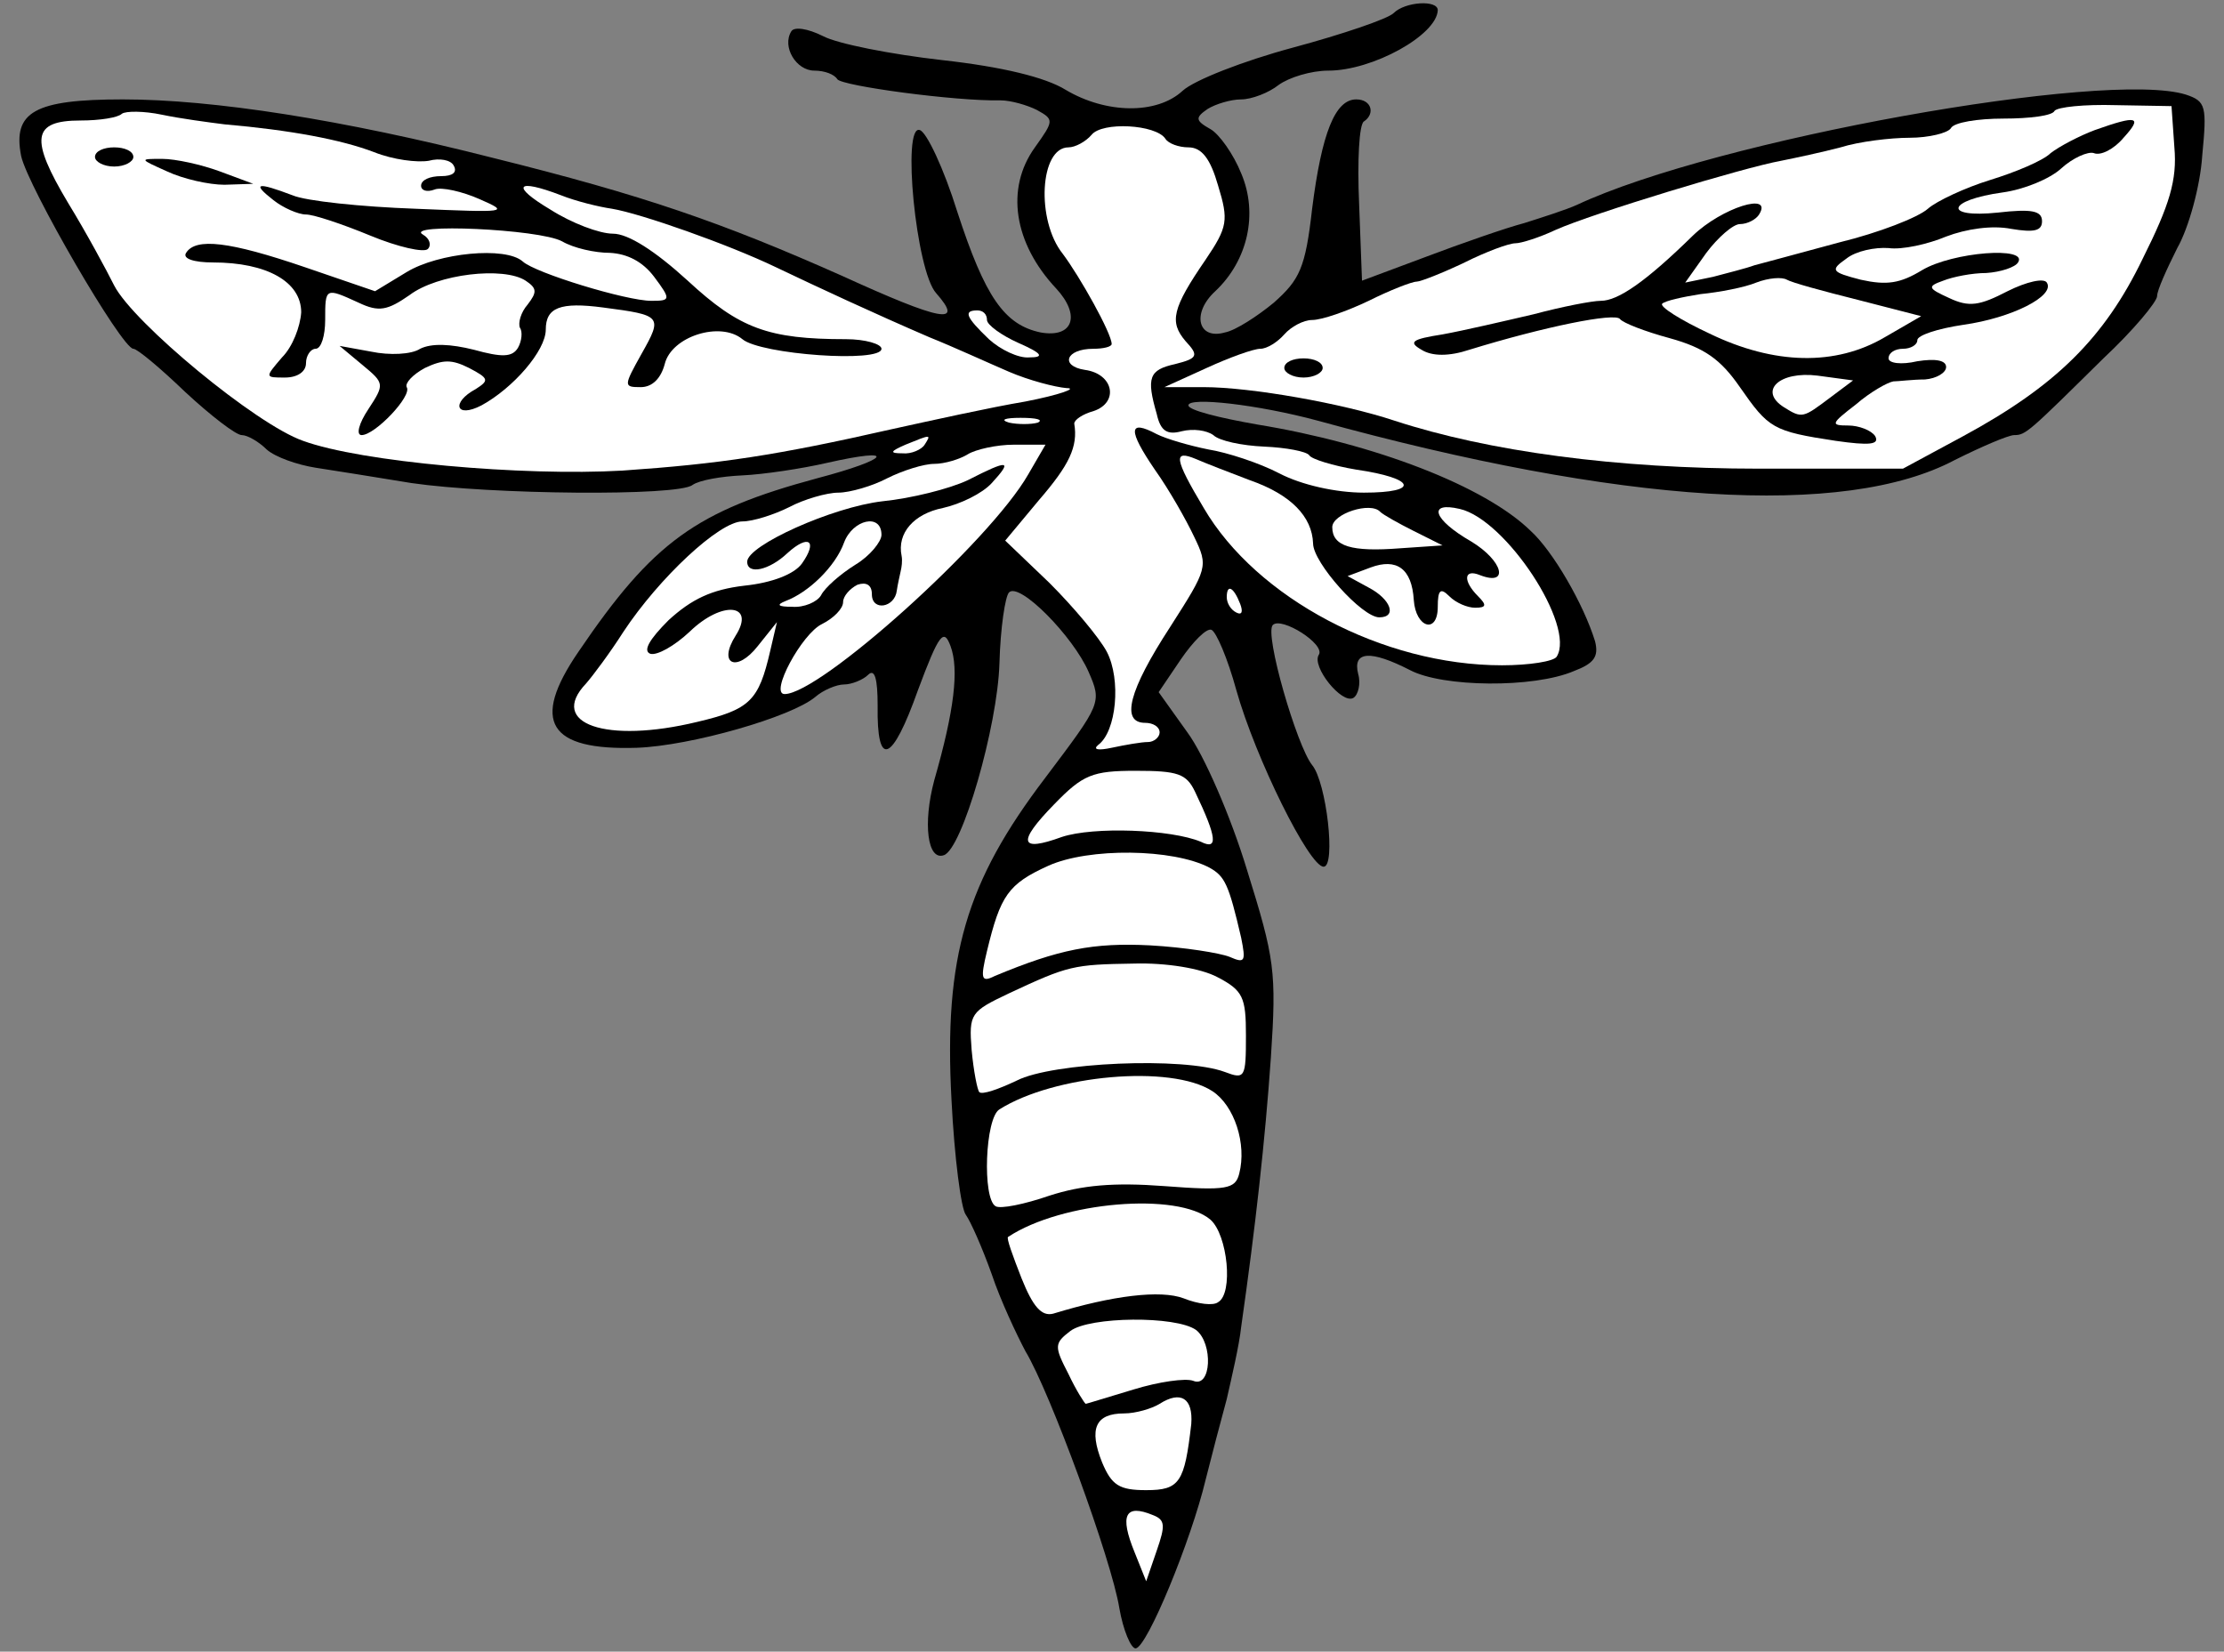 <?xml version="1.0" encoding="UTF-8" standalone="no"?>
<!DOCTYPE svg PUBLIC "-//W3C//DTD SVG 1.1//EN" "http://www.w3.org/Graphics/SVG/1.1/DTD/svg11.dtd">
<svg xmlns:xl="http://www.w3.org/1999/xlink" xmlns="http://www.w3.org/2000/svg" xmlns:dc="http://purl.org/dc/elements/1.1/" version="1.1" viewBox="36 76.5 297.694 221.083" width="297.694" height="221.083">
  <rect x="36" y="76.5" width="297.694" height="221.083" fill="#808080" stroke="none"/>
  <defs>
    <clipPath id="artboard_clip_path">
      <path d="M 36 76.5 L 333.694 76.5 L 333.694 297.583 L 36 297.583 Z"/>
    </clipPath>
  </defs>
  <g id="Wasp_(1)" stroke="none" stroke-opacity="1" fill-opacity="1" stroke-dasharray="none" fill="none">
    <title>Wasp (1)</title>
    <g id="Wasp_(1)_Layer_2" clip-path="url(#artboard_clip_path)">
      <title>Layer 2</title>
      <g id="Group_3">
        <g id="Graphic_29">
          <path d="M 222.547 78.25 C 221.777 79.021 215.743 81.075 209.067 82.872 C 202.391 84.669 195.843 87.237 194.303 88.649 C 190.836 91.859 184.032 91.731 178.64 88.521 C 175.944 86.852 170.166 85.44 162.078 84.541 C 155.274 83.771 148.084 82.359 146.158 81.331 C 144.104 80.304 142.307 80.048 141.922 80.69 C 140.638 82.744 142.564 85.953 145.003 85.953 C 146.415 85.953 147.699 86.467 148.084 87.109 C 148.726 88.007 163.875 90.062 169.91 89.933 C 171.322 89.933 173.504 90.575 174.788 91.217 C 177.099 92.501 177.099 92.629 174.531 96.224 C 170.552 101.745 171.707 109.063 177.356 115.097 C 180.694 118.691 179.667 121.773 175.302 121.002 C 170.423 119.975 167.855 116.252 164.132 104.826 C 162.335 99.049 160.024 94.17 159.125 93.913 C 156.686 93.014 158.612 112.786 161.308 115.739 C 165.159 120.104 161.95 119.462 148.726 113.428 C 132.55 106.238 122.15 102.643 101.994 97.636 C 81.838 92.501 64.506 89.805 52.438 89.805 C 40.626 89.805 37.673 91.474 38.829 97.38 C 39.728 101.488 52.309 123.185 53.85 123.185 C 54.363 123.185 57.445 125.753 60.783 128.962 C 64.249 132.172 67.587 134.739 68.357 134.739 C 69.128 134.739 70.668 135.638 71.695 136.665 C 72.851 137.692 75.804 138.719 78.243 139.105 C 80.682 139.49 86.46 140.388 91.081 141.159 C 101.609 142.699 126.772 142.956 128.698 141.415 C 129.597 140.774 132.55 140.26 135.374 140.132 C 138.199 140.003 143.334 139.233 146.672 138.463 C 156.301 136.28 155.145 137.949 145.388 140.517 C 129.212 144.882 123.434 148.99 113.42 163.754 C 107.001 173.126 109.44 176.978 121.252 176.593 C 128.441 176.336 141.922 172.485 145.131 169.788 C 146.158 168.89 147.956 168.119 148.983 168.119 C 150.01 168.119 151.551 167.478 152.192 166.836 C 153.091 165.937 153.476 167.349 153.476 170.944 C 153.348 179.417 155.402 178.647 158.869 168.89 C 161.693 161.315 162.335 160.545 163.234 162.984 C 164.389 166.065 163.747 171.586 161.051 180.958 C 159.51 186.735 160.152 191.742 162.335 190.972 C 164.774 190.202 169.524 173.768 169.781 165.295 C 169.91 160.545 170.552 156.308 171.065 155.795 C 172.477 154.382 179.667 161.7 181.721 166.45 C 183.518 170.559 183.39 170.687 175.944 180.573 C 165.288 194.567 162.335 204.581 163.362 223.71 C 163.747 231.413 164.646 238.346 165.288 239.116 C 165.93 240.015 167.47 243.481 168.754 247.076 C 169.91 250.542 172.092 255.164 173.248 257.347 C 176.586 262.867 184.802 285.335 185.829 291.754 C 186.343 294.707 187.37 297.146 188.012 297.146 C 189.552 297.018 195.458 282.639 197.384 274.55 C 198.154 271.469 199.438 266.591 200.208 263.766 C 200.85 260.942 201.877 256.577 202.134 254.137 C 204.06 240.657 205.344 229.102 206.114 218.061 C 206.884 206.506 206.628 204.837 202.904 192.898 C 200.722 185.708 197.127 177.492 194.945 174.539 L 191.093 169.147 L 194.046 164.781 C 195.715 162.342 197.512 160.545 198.154 160.802 C 198.796 161.058 200.337 164.653 201.492 168.89 C 204.06 178.005 211.249 192.513 213.175 192.513 C 214.844 192.513 213.56 181.215 211.635 178.904 C 209.58 176.336 205.215 161.315 206.371 160.16 C 207.526 159.004 213.432 162.727 212.533 164.14 C 211.506 165.68 215.614 170.816 217.155 169.917 C 217.797 169.532 218.182 167.991 217.797 166.707 C 217.027 163.626 219.466 163.498 224.73 166.194 C 229.095 168.505 241.291 168.633 246.684 166.322 C 249.38 165.295 250.022 164.396 249.508 162.342 C 247.967 157.335 243.859 150.274 240.906 147.578 C 234.744 141.544 219.98 135.895 204.317 133.327 C 199.181 132.429 195.073 131.401 195.073 130.76 C 195.073 129.604 204.317 130.631 212.405 132.814 C 252.974 143.983 282.888 145.909 297.652 138.077 C 301.247 136.28 304.842 134.739 305.612 134.739 C 307.153 134.739 307.538 134.354 317.552 124.469 C 321.532 120.746 324.741 116.894 324.741 116.124 C 324.741 115.353 326.025 112.529 327.438 109.704 C 328.978 107.008 330.519 101.359 330.776 97.38 C 331.417 90.704 331.289 90.062 328.593 89.163 C 317.937 85.825 265.685 95.197 247.069 103.927 C 245.657 104.569 242.447 105.596 240.008 106.366 C 237.568 107.008 231.663 109.063 226.912 110.86 L 218.311 114.07 L 217.925 103.799 C 217.669 98.021 217.925 93.143 218.567 92.758 C 220.108 91.731 219.594 89.805 217.54 89.805 C 214.716 89.805 212.918 94.298 211.635 104.441 C 210.736 112.401 209.966 113.941 206.499 117.022 C 204.317 118.82 201.364 120.746 199.952 121.002 C 196.357 122.029 195.458 118.435 198.668 115.482 C 203.033 111.373 204.445 105.083 202.134 99.69 C 201.107 97.123 199.181 94.427 198.026 93.785 C 195.972 92.629 195.972 92.244 197.641 91.089 C 198.668 90.447 200.722 89.805 202.134 89.805 C 203.546 89.805 205.857 88.906 207.141 87.879 C 208.553 86.852 211.506 85.953 213.817 85.953 C 219.723 85.953 228.325 81.203 228.453 77.865 C 228.453 76.453 224.088 76.71 222.547 78.25 Z" fill="black"/>
        </g>
        <g id="Graphic_28">
          <path d="M 327.052 96.224 C 327.438 100.589 326.41 103.927 322.816 111.117 C 317.68 121.773 311.133 128.192 298.808 134.868 L 290.72 139.233 L 271.462 139.233 C 252.333 139.233 235.257 136.922 222.676 132.814 C 215.743 130.503 203.418 128.32 197.127 128.32 L 191.863 128.32 L 197.512 125.753 C 200.594 124.34 203.803 123.185 204.702 123.185 C 205.601 123.185 207.013 122.286 207.911 121.259 C 208.81 120.232 210.479 119.333 211.635 119.333 C 212.918 119.333 216.256 118.178 219.209 116.766 C 222.034 115.353 224.987 114.198 225.629 114.198 C 226.142 114.198 229.095 113.042 232.048 111.63 C 234.872 110.218 237.953 109.063 238.852 109.063 C 239.622 109.063 242.062 108.292 244.244 107.265 C 249.123 105.083 269.408 98.92 274.415 98.021 C 276.34 97.636 279.935 96.866 282.375 96.224 C 284.814 95.454 289.051 94.94 291.618 94.94 C 294.186 94.94 296.754 94.298 297.139 93.656 C 297.524 92.886 300.734 92.373 304.2 92.373 C 307.666 92.373 310.748 91.987 311.004 91.345 C 311.389 90.832 314.984 90.447 319.221 90.575 L 326.667 90.704 L 327.052 96.224 Z" fill="#FFFFFF"/>
        </g>
        <g id="Graphic_27">
          <path d="M 66.046 93.143 C 74.905 93.913 81.709 95.197 86.074 96.866 C 88.642 97.893 91.852 98.278 93.392 98.021 C 94.805 97.636 96.345 97.893 96.73 98.663 C 97.244 99.562 96.602 100.076 95.061 100.076 C 93.521 100.076 92.365 100.589 92.365 101.359 C 92.365 102.001 93.136 102.258 94.163 101.873 C 95.061 101.488 97.886 102.13 100.197 103.157 C 104.305 104.954 103.92 104.954 91.595 104.441 C 84.405 104.184 76.959 103.414 75.162 102.643 C 70.411 100.846 69.641 100.974 72.594 103.285 C 73.878 104.312 75.932 105.211 76.959 105.211 C 77.986 105.211 81.838 106.495 85.561 108.035 C 89.284 109.576 92.75 110.346 93.264 109.833 C 93.777 109.319 93.521 108.421 92.622 107.907 C 89.926 106.366 108.157 107.137 111.238 108.806 C 112.778 109.704 115.603 110.346 117.657 110.346 C 119.968 110.475 122.022 111.502 123.563 113.556 C 125.874 116.637 125.745 116.766 123.178 116.766 C 119.84 116.766 107.643 113.042 105.974 111.502 C 103.663 109.448 94.676 110.346 90.439 112.914 L 86.203 115.482 L 76.831 112.272 C 66.688 108.806 62.195 108.292 60.911 110.346 C 60.397 111.117 61.938 111.63 64.506 111.63 C 71.695 111.63 76.317 114.198 76.317 118.306 C 76.189 120.232 75.162 122.928 73.749 124.34 C 71.439 127.036 71.439 127.036 74.135 127.036 C 75.804 127.036 76.959 126.266 76.959 125.111 C 76.959 124.084 77.601 123.185 78.243 123.185 C 79.013 123.185 79.527 121.387 79.527 119.333 C 79.527 114.968 79.527 114.968 84.02 117.022 C 86.716 118.306 87.872 118.049 90.825 115.995 C 94.548 113.171 103.406 112.144 106.359 114.07 C 107.9 115.097 107.9 115.61 106.616 117.279 C 105.717 118.306 105.332 119.718 105.589 120.36 C 105.974 120.874 105.846 122.158 105.332 123.056 C 104.562 124.34 103.15 124.34 99.426 123.313 C 96.345 122.543 93.777 122.415 92.237 123.185 C 91.081 123.955 88.129 124.084 85.689 123.57 L 81.453 122.8 L 84.534 125.367 C 87.487 127.807 87.487 127.935 85.304 131.273 C 84.02 133.199 83.635 134.739 84.405 134.739 C 86.203 134.739 91.21 129.476 90.439 128.32 C 90.183 127.807 91.21 126.651 92.879 125.753 C 95.318 124.597 96.474 124.597 98.784 125.753 C 101.481 127.165 101.481 127.422 99.683 128.577 C 96.345 130.374 96.987 132.557 100.453 130.76 C 104.69 128.449 109.055 123.442 109.055 120.617 C 109.055 117.664 110.981 116.894 116.758 117.664 C 124.59 118.691 124.718 118.82 121.894 123.827 C 119.454 128.192 119.454 128.32 121.765 128.32 C 123.306 128.32 124.461 127.165 124.975 125.239 C 125.874 121.516 132.421 119.462 135.374 121.901 C 137.813 123.955 153.99 125.111 153.99 123.185 C 153.99 122.543 151.807 121.901 149.24 121.901 C 138.84 121.901 134.989 120.489 128.056 114.07 C 123.691 110.09 120.096 107.779 118.042 107.779 C 116.245 107.779 112.522 106.366 109.697 104.569 C 104.305 101.359 105.075 100.332 111.109 102.643 C 113.035 103.414 116.116 104.184 117.914 104.441 C 121.765 105.083 133.448 109.191 139.868 112.272 C 145.517 114.968 152.963 118.435 160.409 121.644 C 163.619 122.928 168.369 125.111 171.065 126.266 C 173.761 127.422 177.227 128.32 178.768 128.449 C 180.309 128.449 177.869 129.347 173.248 130.246 C 168.626 131.016 160.537 132.814 155.274 133.969 C 139.996 137.436 132.421 138.591 119.326 139.49 C 105.974 140.26 84.277 138.334 76.574 135.51 C 70.283 133.327 53.85 119.718 51.282 114.711 C 50.255 112.657 47.559 107.65 45.12 103.67 C 39.984 95.069 40.241 92.629 46.789 92.629 C 49.356 92.629 51.796 92.244 52.309 91.731 C 52.823 91.345 55.262 91.345 57.701 91.859 C 60.141 92.373 63.992 92.886 66.046 93.143 Z" fill="#FFFFFF"/>
        </g>
        <g id="Graphic_26">
          <path d="M 191.992 95.069 C 192.377 95.711 193.789 96.224 195.073 96.224 C 196.87 96.224 198.026 97.765 199.053 101.359 C 200.465 105.981 200.337 106.88 197.384 111.245 C 192.89 117.793 192.505 119.59 194.688 122.158 C 196.485 124.084 196.357 124.469 193.276 125.239 C 189.809 126.009 189.424 127.036 190.836 131.915 C 191.35 134.226 192.249 134.739 194.174 134.226 C 195.715 133.841 197.512 134.098 198.411 134.739 C 199.181 135.51 202.262 136.152 205.215 136.28 C 208.168 136.408 210.864 136.922 211.249 137.436 C 211.506 137.949 214.459 138.848 217.54 139.361 C 225.5 140.517 226.142 142.443 218.567 142.443 C 214.844 142.443 210.222 141.415 207.269 139.875 C 204.573 138.463 200.208 137.05 197.769 136.665 C 195.201 136.152 192.12 135.253 190.836 134.611 C 186.985 132.557 186.985 134.098 190.579 139.361 C 192.505 142.057 194.816 146.166 195.843 148.348 C 197.769 152.328 197.641 152.585 192.634 160.416 C 187.113 168.89 185.958 173.255 189.296 173.255 C 190.323 173.255 191.221 173.768 191.221 174.539 C 191.221 175.181 190.451 175.823 189.681 175.823 C 188.782 175.823 186.6 176.208 184.802 176.593 C 183.005 176.978 182.234 176.85 183.005 176.208 C 185.444 174.41 186.086 167.478 184.16 163.754 C 183.133 161.829 179.667 157.72 176.457 154.511 L 170.552 148.862 L 175.045 143.47 C 179.153 138.719 180.309 136.28 179.795 133.199 C 179.795 132.685 180.951 131.915 182.363 131.53 C 185.829 130.374 185.059 126.523 181.207 126.009 C 177.869 125.496 178.64 123.185 182.363 123.185 C 183.647 123.185 184.802 122.928 184.802 122.543 C 184.802 121.131 180.565 113.556 178.255 110.475 C 174.66 105.981 175.173 96.224 179.025 96.224 C 179.924 96.224 181.336 95.454 182.106 94.555 C 183.518 92.758 190.708 93.143 191.992 95.069 Z" fill="#FFFFFF"/>
        </g>
        <g id="Graphic_25">
          <path d="M 168.112 119.333 C 168.112 119.975 170.038 121.387 172.349 122.415 C 175.559 123.827 175.815 124.34 173.761 124.34 C 172.349 124.469 169.91 123.313 168.369 121.901 C 165.288 118.948 164.903 118.049 166.828 118.049 C 167.599 118.049 168.112 118.563 168.112 119.333 Z" fill="#FFFFFF"/>
        </g>
        <g id="Graphic_24">
          <path d="M 174.917 133.07 C 174.018 133.327 172.22 133.327 171.065 133.07 C 169.781 132.685 170.552 132.429 172.606 132.429 C 174.788 132.429 175.687 132.685 174.917 133.07 Z" fill="#FFFFFF"/>
        </g>
        <g id="Graphic_23">
          <path d="M 159.767 136.023 C 159.382 136.665 157.97 137.307 156.814 137.179 C 155.017 137.179 155.145 136.922 157.2 136.023 C 160.666 134.611 160.666 134.611 159.767 136.023 Z" fill="#FFFFFF"/>
        </g>
        <g id="Graphic_22">
          <path d="M 173.633 140.003 C 168.497 148.99 145.773 169.403 141.023 169.403 C 138.969 169.403 143.334 161.315 146.03 160.031 C 147.571 159.261 148.855 157.977 148.855 157.078 C 148.855 156.308 149.753 155.281 150.78 154.767 C 151.936 154.382 152.706 154.767 152.706 156.051 C 152.706 158.362 155.787 157.849 156.044 155.538 C 156.172 154.639 156.429 153.612 156.558 152.97 C 156.686 152.457 156.814 151.558 156.686 150.916 C 156.044 147.835 158.355 145.267 162.207 144.497 C 164.517 143.983 167.47 142.571 168.754 141.159 C 171.579 138.077 171.065 137.949 165.544 140.774 C 163.105 141.929 157.97 143.213 154.118 143.598 C 147.442 144.368 136.016 149.504 136.016 151.686 C 136.016 153.484 138.969 152.842 141.408 150.531 C 144.233 147.963 145.517 148.862 143.334 151.943 C 142.307 153.355 139.354 154.511 135.631 154.896 C 131.266 155.409 128.57 156.693 125.488 159.518 C 122.921 162.085 122.022 163.626 123.049 164.011 C 123.948 164.268 126.259 162.984 128.313 161.058 C 132.678 156.822 137.172 157.335 134.475 161.572 C 132.036 165.423 134.604 166.579 137.428 162.984 L 139.996 159.774 L 139.097 163.626 C 137.557 170.302 136.401 171.457 129.34 173.126 C 117.143 176.079 109.312 173.383 114.447 167.991 C 115.346 166.964 117.657 163.883 119.454 161.058 C 124.205 153.869 132.293 146.294 135.374 146.294 C 136.786 146.294 139.611 145.395 141.665 144.368 C 143.591 143.341 146.672 142.443 148.213 142.443 C 149.753 142.443 152.834 141.544 154.76 140.517 C 156.814 139.49 159.639 138.591 161.051 138.591 C 162.463 138.591 164.517 137.949 165.544 137.307 C 166.572 136.665 169.396 136.023 171.707 136.023 L 175.944 136.023 L 173.633 140.003 Z" fill="#FFFFFF"/>
        </g>
        <g id="Graphic_21">
          <path d="M 203.29 140.774 C 208.81 142.699 211.635 145.652 211.763 149.247 C 211.763 151.815 218.311 159.133 220.622 159.133 C 223.061 159.133 222.162 156.693 219.209 155.153 L 216.385 153.612 L 219.466 152.457 C 222.932 151.173 224.987 152.585 225.243 156.822 C 225.5 160.545 228.453 161.443 228.453 157.72 C 228.453 155.409 228.838 155.153 229.994 156.308 C 230.892 157.207 232.433 157.849 233.46 157.849 C 235.001 157.849 235.001 157.464 233.845 156.308 C 231.791 154.254 231.919 152.585 234.102 153.484 C 238.082 155.024 237.183 151.558 232.946 148.99 C 227.811 146.037 227.041 143.598 231.406 144.625 C 237.568 146.037 246.94 160.288 244.373 164.396 C 243.988 165.038 240.65 165.552 237.055 165.552 C 221.135 165.552 204.188 156.565 197.127 144.497 C 193.147 137.821 193.019 136.665 196.1 137.949 C 197.256 138.463 200.594 139.746 203.29 140.774 Z" fill="#FFFFFF"/>
        </g>
        <g id="Graphic_20">
          <path d="M 225.243 147.578 L 229.095 149.504 L 223.446 149.889 C 216.898 150.402 214.331 149.632 214.331 147.064 C 214.331 145.267 219.466 143.598 220.75 145.01 C 221.135 145.395 223.189 146.551 225.243 147.578 Z" fill="#FFFFFF"/>
        </g>
        <g id="Graphic_19">
          <path d="M 153.99 148.091 C 153.99 148.99 152.449 150.916 150.524 152.071 C 148.469 153.355 146.415 155.153 145.902 156.18 C 145.388 157.078 143.591 157.849 142.05 157.72 C 140.124 157.72 139.868 157.464 141.151 156.95 C 144.233 155.795 147.827 152.328 148.983 149.119 C 150.138 146.037 153.99 145.139 153.99 148.091 Z" fill="#FFFFFF"/>
        </g>
        <g id="Graphic_18">
          <path d="M 202.006 157.335 C 202.391 158.362 202.262 158.876 201.492 158.491 C 200.722 158.105 200.208 157.207 200.208 156.436 C 200.208 154.639 201.107 155.024 202.006 157.335 Z" fill="#FFFFFF"/>
        </g>
        <g id="Graphic_17">
          <path d="M 195.972 182.499 C 198.924 188.661 199.053 190.33 196.742 189.175 C 192.762 187.506 182.363 187.12 178.126 188.533 C 172.477 190.587 172.092 189.303 177.099 184.168 C 180.951 180.188 182.234 179.674 188.012 179.674 C 193.661 179.674 194.816 180.059 195.972 182.499 Z" fill="#FFFFFF"/>
        </g>
        <g id="Graphic_16">
          <path d="M 197.897 192.641 C 199.952 193.796 200.465 194.823 202.134 202.013 C 202.776 205.223 202.648 205.479 200.594 204.581 C 199.31 204.067 194.559 203.297 189.938 203.04 C 182.363 202.655 177.741 203.554 169.139 207.148 C 167.342 208.047 167.214 207.534 168.112 203.81 C 169.91 196.364 170.937 194.823 176.329 192.384 C 181.721 189.945 193.019 190.073 197.897 192.641 Z" fill="#FFFFFF"/>
        </g>
        <g id="Graphic_15">
          <path d="M 198.924 207.277 C 202.391 209.074 202.776 209.973 202.776 215.108 C 202.776 220.757 202.648 221.014 199.952 219.987 C 194.431 217.933 176.842 218.703 172.092 221.142 C 169.653 222.298 167.47 223.068 167.085 222.683 C 166.828 222.426 166.315 219.858 166.058 217.034 C 165.673 212.155 165.93 211.899 171.065 209.459 C 179.025 205.736 179.667 205.608 187.755 205.479 C 192.12 205.351 196.742 206.121 198.924 207.277 Z" fill="#FFFFFF"/>
        </g>
        <g id="Graphic_14">
          <path d="M 198.283 222.555 C 201.235 224.48 202.904 229.616 201.877 233.596 C 201.364 235.65 200.208 235.907 191.863 235.265 C 185.059 234.751 180.822 235.136 176.457 236.548 C 173.119 237.704 169.91 238.346 169.268 237.961 C 167.47 236.934 167.855 226.149 169.781 224.994 C 177.099 220.372 192.762 218.96 198.283 222.555 Z" fill="#FFFFFF"/>
        </g>
        <g id="Graphic_13">
          <path d="M 198.026 239.758 C 200.337 241.812 201.107 249.644 199.053 250.799 C 198.411 251.313 196.357 251.056 194.431 250.286 C 191.35 249.13 184.931 249.9 176.971 252.34 C 175.43 252.725 174.275 251.441 172.734 247.59 C 171.579 244.637 170.68 242.197 170.937 242.069 C 178.126 237.319 193.661 236.035 198.026 239.758 Z" fill="#FFFFFF"/>
        </g>
        <g id="Graphic_12">
          <path d="M 196.1 254.522 C 198.411 256.32 198.154 262.354 195.715 261.327 C 194.688 260.942 191.093 261.455 187.755 262.482 C 184.289 263.509 181.464 264.408 181.336 264.408 C 181.207 264.408 180.052 262.611 179.025 260.428 C 177.099 256.705 177.099 256.32 179.282 254.651 C 181.849 252.725 193.404 252.597 196.1 254.522 Z" fill="#FFFFFF"/>
        </g>
        <g id="Graphic_11">
          <path d="M 195.458 267.104 C 194.559 274.935 193.917 275.963 189.424 275.963 C 185.829 275.963 184.802 275.321 183.518 272.239 C 181.721 267.746 182.62 265.692 186.471 265.692 C 188.012 265.692 190.194 265.05 191.221 264.408 C 194.046 262.611 195.715 263.638 195.458 267.104 Z" fill="#FFFFFF"/>
        </g>
        <g id="Graphic_10">
          <path d="M 190.323 279.301 C 191.992 279.942 191.992 280.713 190.836 284.051 L 189.424 288.159 L 187.883 284.308 C 185.829 279.301 186.6 277.76 190.323 279.301 Z" fill="#FFFFFF"/>
        </g>
        <g id="Graphic_9">
          <path d="M 316.396 93.913 C 314.342 94.683 311.646 96.096 310.491 96.994 C 309.464 98.021 305.741 99.562 302.403 100.589 C 299.065 101.616 295.213 103.414 294.058 104.441 C 292.774 105.596 287.51 107.65 282.246 108.934 C 276.982 110.346 271.847 111.759 270.82 112.015 C 269.793 112.401 267.225 113.042 265.299 113.556 L 261.576 114.326 L 264.401 110.346 C 265.941 108.292 267.995 106.495 268.894 106.495 C 269.921 106.495 271.077 105.853 271.462 105.211 C 273.388 102.13 266.455 104.312 262.603 108.035 C 256.312 114.198 252.589 116.766 250.278 116.766 C 249.123 116.766 245.143 117.536 241.291 118.563 C 237.44 119.462 231.919 120.746 229.095 121.259 C 224.987 121.901 224.473 122.286 226.27 123.313 C 227.683 124.212 229.994 124.212 232.69 123.313 C 242.704 120.232 252.204 118.306 252.846 119.205 C 253.231 119.718 256.184 120.874 259.522 121.773 C 264.144 123.056 266.326 124.597 268.894 128.32 C 272.746 133.841 273.259 134.226 281.733 135.51 C 286.226 136.152 287.638 136.023 286.996 134.868 C 286.483 134.098 284.814 133.456 283.402 133.456 C 280.962 133.456 281.091 133.199 284.429 130.631 C 286.354 128.962 288.665 127.678 289.436 127.55 C 290.078 127.55 292.003 127.293 293.672 127.293 C 295.213 127.165 296.497 126.394 296.497 125.624 C 296.497 124.725 295.085 124.469 292.645 124.854 C 290.463 125.367 288.794 125.111 288.794 124.469 C 288.794 123.698 289.692 123.185 290.72 123.185 C 291.747 123.185 292.645 122.671 292.645 122.029 C 292.645 121.387 295.341 120.489 298.808 119.975 C 305.227 119.077 311.133 116.124 309.977 114.326 C 309.592 113.684 307.281 114.198 304.713 115.482 C 300.99 117.408 299.578 117.664 296.882 116.38 C 294.058 115.097 293.929 114.84 296.112 114.07 C 297.396 113.556 299.963 113.042 301.889 113.042 C 303.815 112.914 305.741 112.272 306.126 111.63 C 307.538 109.448 297.396 110.218 293.287 112.657 C 290.334 114.455 288.537 114.711 285.071 113.941 C 281.091 112.914 280.962 112.657 283.145 111.117 C 284.429 110.09 286.996 109.576 288.794 109.704 C 290.591 109.961 294.058 109.191 296.497 108.164 C 299.193 107.137 302.659 106.623 305.227 107.137 C 308.308 107.65 309.335 107.394 309.335 106.11 C 309.335 104.697 307.923 104.441 303.43 104.954 C 295.983 105.725 296.625 103.285 304.072 102.258 C 306.896 101.873 310.362 100.461 311.903 99.049 C 313.444 97.636 315.498 96.738 316.268 96.994 C 317.167 97.38 318.964 96.481 320.248 94.94 C 322.816 92.116 322.174 91.859 316.396 93.913 Z" fill="black"/>
        </g>
        <g id="Graphic_8">
          <path d="M 284.685 116.637 L 293.159 118.82 L 288.28 121.644 C 281.733 125.496 273.516 125.367 264.786 121.131 C 260.934 119.333 258.11 117.536 258.495 117.151 C 258.88 116.766 261.191 116.252 263.63 115.867 C 266.198 115.61 269.536 114.968 271.077 114.326 C 272.746 113.684 274.543 113.556 275.185 113.941 C 275.827 114.326 280.064 115.482 284.685 116.637 Z" fill="#FFFFFF"/>
        </g>
        <g id="Graphic_7">
          <path d="M 280.962 129.732 C 277.368 132.429 277.239 132.557 274.8 131.016 C 271.333 128.834 274.158 126.138 279.293 126.78 L 284.044 127.422 L 280.962 129.732 Z" fill="#FFFFFF"/>
        </g>
        <g id="Graphic_6">
          <path d="M 207.911 125.753 C 207.911 126.394 209.067 127.036 210.479 127.036 C 211.891 127.036 213.047 126.394 213.047 125.753 C 213.047 124.982 211.891 124.469 210.479 124.469 C 209.067 124.469 207.911 124.982 207.911 125.753 Z" fill="black"/>
        </g>
        <g id="Graphic_5">
          <path d="M 48.714 97.508 C 48.714 98.15 49.87 98.792 51.282 98.792 C 52.694 98.792 53.85 98.15 53.85 97.508 C 53.85 96.738 52.694 96.224 51.282 96.224 C 49.87 96.224 48.714 96.738 48.714 97.508 Z" fill="black"/>
        </g>
        <g id="Graphic_4">
          <path d="M 58.343 99.434 C 60.526 100.461 63.992 101.231 66.046 101.231 L 69.898 101.103 L 65.404 99.434 C 62.965 98.535 59.499 97.765 57.701 97.765 C 54.62 97.765 54.62 97.765 58.343 99.434 Z" fill="black"/>
        </g>
      </g>
    </g>
  </g>
</svg>
